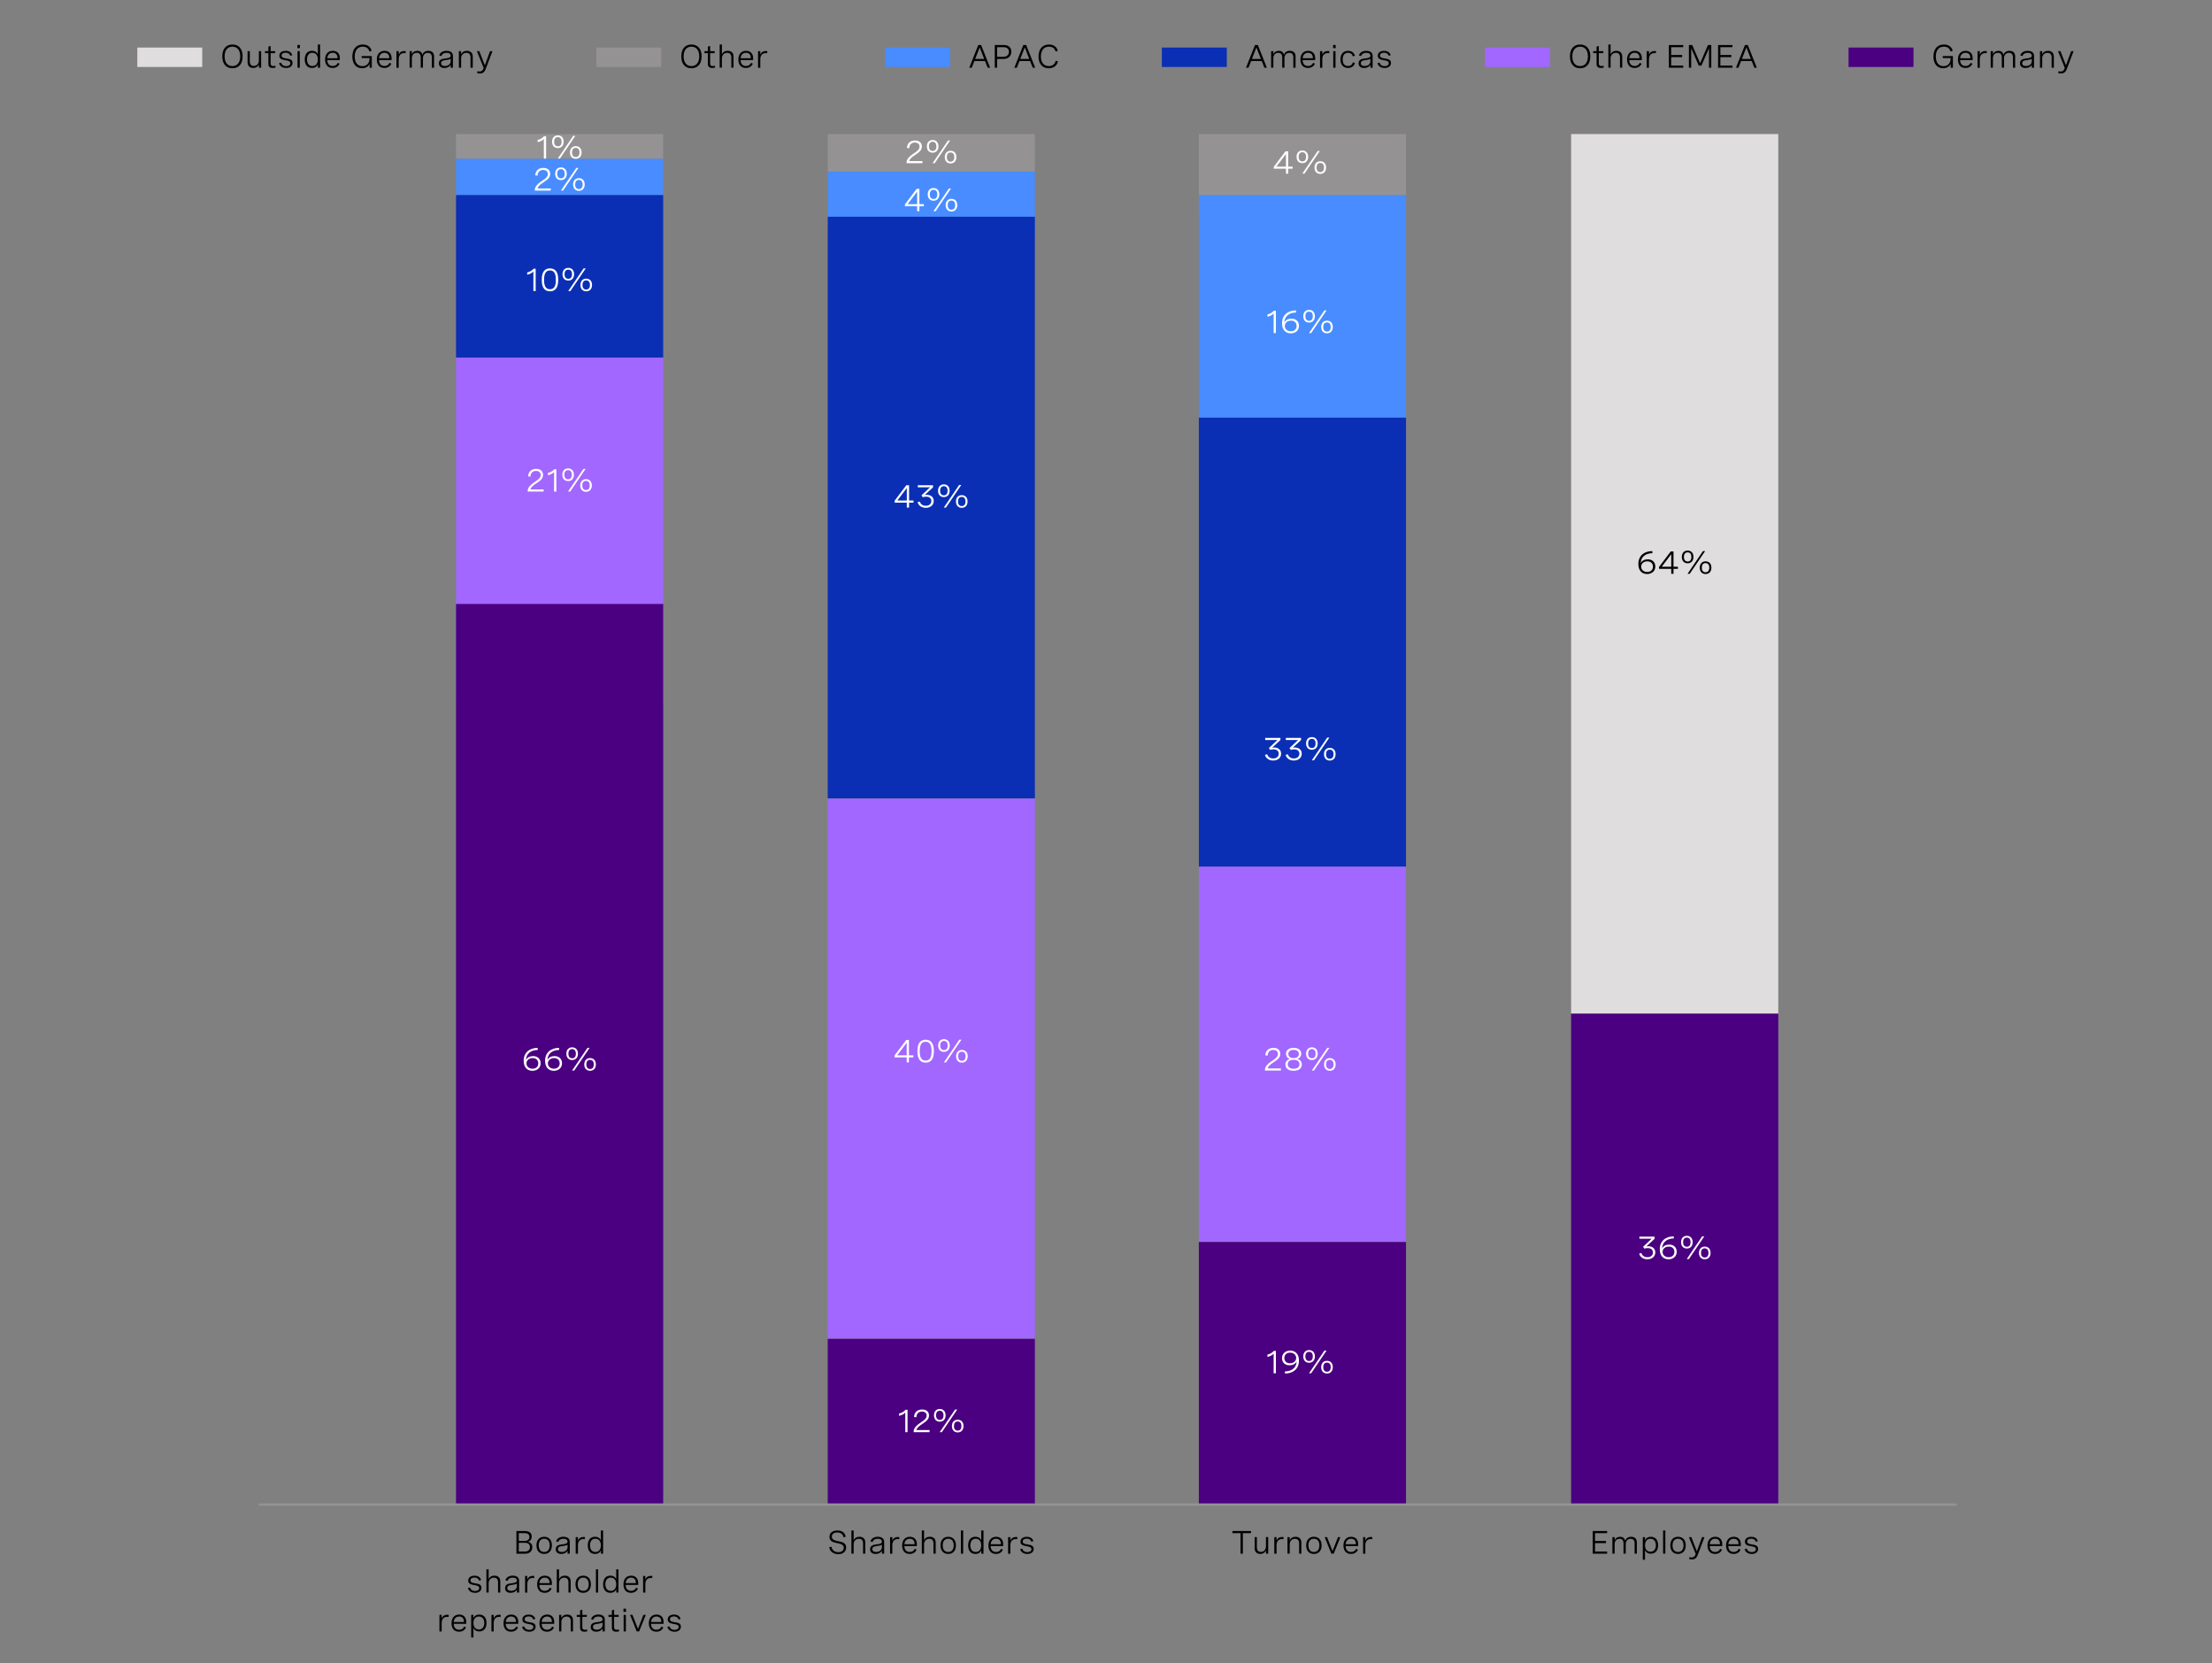 <?xml version="1.0" encoding="utf-8"?>
<!-- Generator: Adobe Illustrator 28.1.0, SVG Export Plug-In . SVG Version: 6.00 Build 0)  -->
<svg version="1.1" xmlns="http://www.w3.org/2000/svg" xmlns:xlink="http://www.w3.org/1999/xlink" x="0px" y="0px"
	 viewBox="0 0 956 718.59" style="enable-background:new 0 0 956 718.59;" xml:space="preserve">
<rect x="0" y="0" width="956" height="718.59" fill="#808080" stroke="none"/>
<style type="text/css">
	.st0{fill:#DFDDDD;}
	.st1{fill:#949292;}
	.st2{fill:#488CFF;}
	.st3{fill:#0A2FB5;}
	.st4{fill:#A167FF;}
	.st5{fill:#4A0080;}
	.st6{fill:none;stroke:#949292;stroke-miterlimit:10;}
	.st7{fill:#FFFFFF;}
</style>
<g id="Capa_1">
	<g>
		<rect x="59.35" y="20.55" class="st0" width="28.06" height="8.39"/>
		<g>
			<path d="M104.86,24.36c0,3.23-1.67,5.13-4.4,5.13s-4.39-1.9-4.39-5.13s1.66-5.13,4.39-5.13S104.86,21.13,104.86,24.36z
				 M97.08,24.36c0,2.66,1.29,4.2,3.37,4.2s3.37-1.54,3.37-4.2s-1.29-4.2-3.37-4.2S97.08,21.7,97.08,24.36z"/>
			<path d="M112.86,29.26h-0.97v-1.39c-0.44,0.94-1.26,1.5-2.44,1.5c-1.55,0-2.45-0.95-2.45-2.49V22.1h0.97v4.44
				c0,1.24,0.59,1.96,1.71,1.96c1.36,0,2.21-1.03,2.21-2.37V22.1h0.97V29.26z"/>
			<path d="M118.91,22.1v0.86h-1.95v4.4c0,0.62,0.18,1.17,1.15,1.17c0.28,0,0.58-0.05,0.9-0.13l0.1,0.79
				c-0.43,0.12-0.88,0.18-1.3,0.18c-1.82,0-1.82-1.32-1.82-1.81v-4.6h-1.46V22.1H116v-1.98l0.97-0.25v2.23H118.91z"/>
			<path d="M125.43,24.09c-0.26-0.85-0.92-1.32-2-1.32c-1.11,0-1.73,0.48-1.73,1.22c0,0.94,1,1.1,2.1,1.28
				c1.26,0.2,2.64,0.42,2.64,1.91c0,1.32-1.09,2.2-2.75,2.2c-1.52,0-2.75-0.74-3.1-2.08l0.91-0.26c0.28,1.07,1.16,1.54,2.2,1.54
				c1.1,0,1.77-0.52,1.77-1.27c0-0.93-1.02-1.09-2.12-1.29c-1.26-0.22-2.62-0.46-2.62-1.94c0-1.33,1.09-2.11,2.73-2.11
				s2.54,0.77,2.83,1.87L125.43,24.09z"/>
			<path d="M129.63,19.43v1.38h-1.11v-1.38H129.63z M129.56,22.1v7.16h-0.97V22.1H129.56z"/>
			<path d="M138.34,29.26h-0.96v-1.48c-0.5,1.18-1.41,1.59-2.52,1.59c-2.11,0-3.15-1.51-3.15-3.71c0-2.2,1.06-3.71,3.14-3.71
				c1.12,0,2.06,0.44,2.52,1.57v-4.29h0.98V29.26z M137.37,25.67c0-1.8-0.89-2.86-2.35-2.86c-1.46,0-2.34,1.07-2.34,2.86
				c0,1.78,0.87,2.86,2.34,2.86C136.48,28.52,137.37,27.46,137.37,25.67z"/>
			<path d="M146.85,25.96h-5.4c0.04,1.5,0.8,2.56,2.35,2.56c1.14,0,1.84-0.58,2.17-1.37l0.8,0.37c-0.49,1.08-1.47,1.85-3.02,1.85
				c-2.15,0-3.25-1.48-3.25-3.65c0-2.31,1.26-3.76,3.33-3.76c1.82,0,3.04,1.13,3.04,3.14V25.96z M141.46,25.16h4.41v-0.14
				c0-1.5-0.83-2.21-2.08-2.21C142.34,22.81,141.57,23.81,141.46,25.16z"/>
			<path d="M156.32,24.21h4.37v5.05h-0.97v-1.72c-0.45,1.14-1.55,1.94-3.24,1.94c-2.6,0-4.2-1.91-4.2-5.05c0-3.2,1.66-5.2,4.53-5.2
				c1.98,0,3.36,0.96,3.8,2.75l-0.98,0.24c-0.33-1.37-1.36-2.06-2.83-2.06c-2.25,0-3.49,1.63-3.49,4.26c0,2.59,1.21,4.16,3.33,4.16
				c2.1,0,3.04-1.54,3.04-3.04v-0.45h-3.37V24.21z"/>
			<path d="M169.21,25.96h-5.4c0.04,1.5,0.8,2.56,2.35,2.56c1.14,0,1.84-0.58,2.17-1.37l0.8,0.37c-0.49,1.08-1.47,1.85-3.02,1.85
				c-2.15,0-3.25-1.48-3.25-3.65c0-2.31,1.26-3.76,3.33-3.76c1.82,0,3.04,1.13,3.04,3.14V25.96z M163.82,25.16h4.41v-0.14
				c0-1.5-0.83-2.21-2.08-2.21C164.7,22.81,163.93,23.81,163.82,25.16z"/>
			<path d="M171.35,22.1h0.97v1.59c0.39-1.17,1.31-1.65,2.4-1.65c0.21,0,0.42,0.02,0.63,0.06l-0.06,0.9
				c-0.22-0.03-0.42-0.05-0.63-0.05c-1.5,0-2.35,0.98-2.35,2.69v3.64h-0.97V22.1z"/>
			<path d="M177.05,22.1h0.97v1.33c0.42-0.94,1.21-1.47,2.35-1.47c1.19,0,1.92,0.58,2.18,1.68c0.42-1.06,1.26-1.68,2.58-1.68
				c1.6,0,2.47,0.91,2.47,2.43v4.87h-0.97v-4.46c0-1.29-0.59-1.97-1.72-1.97c-1.32,0-2.11,0.96-2.11,2.3v4.12h-0.97v-4.46
				c0-1.28-0.57-1.97-1.7-1.97c-1.33,0-2.13,0.95-2.13,2.3v4.12h-0.97V22.1z"/>
			<path d="M195.75,24.14v5.13h-0.96v-1.31c-0.62,1.06-1.67,1.42-2.73,1.42c-1.53,0-2.38-0.77-2.38-2.04c0-1.76,1.63-1.95,3.01-2.12
				c1.17-0.15,2.09-0.29,2.09-1.18c0-0.72-0.6-1.22-1.78-1.22c-1.19,0-1.95,0.51-2.26,1.39l-0.92-0.27c0.42-1.22,1.52-1.98,3.2-1.98
				C194.73,21.96,195.75,22.75,195.75,24.14z M194.78,26.45V25.4c-0.49,0.32-1.26,0.44-2.04,0.55c-1.1,0.15-2.09,0.27-2.09,1.35
				c0,0.85,0.62,1.22,1.6,1.22C193.66,28.52,194.78,27.76,194.78,26.45z"/>
			<path d="M198.32,22.1h0.97v1.36c0.45-0.94,1.26-1.5,2.5-1.5c1.65,0,2.53,0.96,2.53,2.49v4.81h-0.97v-4.47
				c0-1.24-0.59-1.96-1.78-1.96c-1.43,0-2.28,1.03-2.28,2.37v4.06h-0.97V22.1z"/>
			<path d="M211.8,22.1h1.04l-3,7.89c-0.45,1.18-1.29,1.76-2.42,1.76c-0.4,0-0.83-0.08-1.24-0.2l0.19-0.81
				c0.31,0.09,0.62,0.16,0.93,0.16c0.92,0,1.42-0.54,1.74-1.54l-2.94-7.26h1.06l2.38,6.14L211.8,22.1z"/>
		</g>
		<rect x="257.72" y="20.55" class="st1" width="28.06" height="8.39"/>
		<g>
			<path d="M303.23,24.36c0,3.23-1.67,5.13-4.4,5.13c-2.73,0-4.39-1.9-4.39-5.13s1.66-5.13,4.39-5.13
				C301.56,19.23,303.23,21.13,303.23,24.36z M295.46,24.36c0,2.66,1.29,4.2,3.37,4.2s3.37-1.54,3.37-4.2s-1.29-4.2-3.37-4.2
				S295.46,21.7,295.46,24.36z"/>
			<path d="M308.86,22.1v0.86h-1.95v4.4c0,0.62,0.18,1.17,1.15,1.17c0.28,0,0.58-0.05,0.9-0.13l0.1,0.79
				c-0.43,0.12-0.88,0.18-1.3,0.18c-1.82,0-1.82-1.32-1.82-1.81v-4.6h-1.46V22.1h1.46v-1.98l0.97-0.25v2.23H308.86z"/>
			<path d="M311.03,19.23H312v4.22c0.44-0.94,1.26-1.5,2.5-1.5c1.65,0,2.53,0.96,2.53,2.49v4.81h-0.97v-4.47
				c0-1.24-0.59-1.96-1.78-1.96c-1.43,0-2.28,1.03-2.28,2.37v4.06h-0.97V19.23z"/>
			<path d="M325.47,25.96h-5.4c0.04,1.5,0.8,2.56,2.34,2.56c1.14,0,1.84-0.58,2.17-1.37l0.8,0.37c-0.5,1.08-1.47,1.85-3.02,1.85
				c-2.15,0-3.25-1.48-3.25-3.65c0-2.31,1.26-3.76,3.33-3.76c1.82,0,3.04,1.13,3.04,3.14V25.96z M320.08,25.16h4.41v-0.14
				c0-1.5-0.83-2.21-2.08-2.21C320.96,22.81,320.19,23.81,320.08,25.16z"/>
			<path d="M327.62,22.1h0.97v1.59c0.39-1.17,1.31-1.65,2.4-1.65c0.21,0,0.42,0.02,0.63,0.06l-0.06,0.9
				c-0.22-0.03-0.42-0.05-0.63-0.05c-1.5,0-2.34,0.98-2.34,2.69v3.64h-0.97V22.1z"/>
		</g>
		<rect x="382.54" y="20.55" class="st2" width="28.06" height="8.39"/>
		<g>
			<path d="M418.9,29.26l3.89-9.8h1.24l3.89,9.8h-1.07l-1.13-2.87h-4.61l-1.13,2.87H418.9z M421.46,25.46h3.89l-1.94-4.96
				L421.46,25.46z"/>
			<path d="M429.92,19.46h4.05c1.94,0,3.12,1.16,3.12,2.88c0,1.8-1.29,3.13-3.37,3.13h-2.79v3.79h-1V19.46z M430.93,20.39v4.15h2.74
				c1.41,0,2.39-0.85,2.39-2.16c0-1.26-0.9-1.99-2.26-1.99H430.93z"/>
			<path d="M438.38,29.26l3.89-9.8h1.24l3.89,9.8h-1.07l-1.13-2.87h-4.61l-1.13,2.87H438.38z M440.94,25.46h3.89l-1.94-4.96
				L440.94,25.46z"/>
			<path d="M456.19,22.23c-0.33-1.37-1.36-2.06-2.83-2.06c-2.27,0-3.5,1.7-3.5,4.23c0,2.6,1.29,4.16,3.43,4.16
				c1.56,0,2.63-0.83,2.97-2.3l0.98,0.24c-0.42,1.87-1.86,2.99-3.97,2.99c-2.78,0-4.43-1.91-4.43-5.07s1.65-5.19,4.52-5.19
				c1.96,0,3.37,0.96,3.81,2.75L456.19,22.23z"/>
		</g>
		<rect x="502.14" y="20.55" class="st3" width="28.06" height="8.39"/>
		<g>
			<path d="M538.5,29.26l3.89-9.8h1.24l3.89,9.8h-1.07l-1.13-2.87h-4.61l-1.13,2.87H538.5z M541.06,25.46h3.89l-1.94-4.96
				L541.06,25.46z"/>
			<path d="M549.38,22.1h0.97v1.33c0.42-0.94,1.21-1.47,2.35-1.47c1.19,0,1.92,0.58,2.18,1.68c0.42-1.06,1.26-1.68,2.58-1.68
				c1.6,0,2.47,0.91,2.47,2.43v4.87h-0.97v-4.46c0-1.29-0.59-1.97-1.72-1.97c-1.32,0-2.11,0.96-2.11,2.3v4.12h-0.97v-4.46
				c0-1.28-0.57-1.97-1.7-1.97c-1.33,0-2.13,0.95-2.13,2.3v4.12h-0.97V22.1z"/>
			<path d="M568.38,25.96h-5.4c0.04,1.5,0.8,2.56,2.35,2.56c1.14,0,1.84-0.58,2.17-1.37l0.8,0.37c-0.49,1.08-1.47,1.85-3.02,1.85
				c-2.16,0-3.25-1.48-3.25-3.65c0-2.31,1.26-3.76,3.33-3.76c1.82,0,3.04,1.13,3.04,3.14V25.96z M562.99,25.16h4.41v-0.14
				c0-1.5-0.83-2.21-2.08-2.21C563.87,22.81,563.1,23.81,562.99,25.16z"/>
			<path d="M570.52,22.1h0.97v1.59c0.39-1.17,1.31-1.65,2.4-1.65c0.21,0,0.42,0.02,0.63,0.06l-0.06,0.9
				c-0.22-0.03-0.42-0.05-0.63-0.05c-1.5,0-2.35,0.98-2.35,2.69v3.64h-0.97V22.1z"/>
			<path d="M577.26,19.43v1.38h-1.11v-1.38H577.26z M577.19,22.1v7.16h-0.97V22.1H577.19z"/>
			<path d="M584.66,24.32c-0.25-0.97-0.96-1.51-2.03-1.51c-1.4,0-2.33,0.94-2.33,2.87c0,1.81,0.81,2.84,2.31,2.84
				c1.09,0,1.79-0.55,2.05-1.56l0.94,0.2c-0.34,1.33-1.34,2.21-2.99,2.21c-2.07,0-3.28-1.39-3.28-3.69c0-2.37,1.28-3.72,3.31-3.72
				c1.64,0,2.61,0.87,2.95,2.16L584.66,24.32z"/>
			<path d="M593.24,24.14v5.13h-0.96v-1.31c-0.61,1.06-1.67,1.42-2.73,1.42c-1.53,0-2.38-0.77-2.38-2.04c0-1.76,1.63-1.95,3.01-2.12
				c1.17-0.15,2.09-0.29,2.09-1.18c0-0.72-0.6-1.22-1.78-1.22c-1.19,0-1.95,0.51-2.26,1.39l-0.93-0.27c0.42-1.22,1.52-1.98,3.2-1.98
				C592.23,21.96,593.24,22.75,593.24,24.14z M592.28,26.45V25.4c-0.49,0.32-1.26,0.44-2.04,0.55c-1.09,0.15-2.09,0.27-2.09,1.35
				c0,0.85,0.62,1.22,1.6,1.22C591.15,28.52,592.28,27.76,592.28,26.45z"/>
			<path d="M600.16,24.09c-0.26-0.85-0.92-1.32-2-1.32c-1.11,0-1.73,0.48-1.73,1.22c0,0.94,1,1.1,2.1,1.28
				c1.26,0.2,2.64,0.42,2.64,1.91c0,1.32-1.09,2.2-2.75,2.2c-1.52,0-2.75-0.74-3.1-2.08l0.91-0.26c0.28,1.07,1.16,1.54,2.21,1.54
				c1.1,0,1.77-0.52,1.77-1.27c0-0.93-1.02-1.09-2.12-1.29c-1.26-0.22-2.62-0.46-2.62-1.94c0-1.33,1.09-2.11,2.73-2.11
				c1.63,0,2.54,0.77,2.83,1.87L600.16,24.09z"/>
		</g>
		<rect x="641.8" y="20.55" class="st4" width="28.06" height="8.39"/>
		<g>
			<path d="M687.31,24.36c0,3.23-1.67,5.13-4.4,5.13s-4.39-1.9-4.39-5.13s1.66-5.13,4.39-5.13S687.31,21.13,687.31,24.36z
				 M679.54,24.36c0,2.66,1.29,4.2,3.37,4.2s3.37-1.54,3.37-4.2s-1.29-4.2-3.37-4.2S679.54,21.7,679.54,24.36z"/>
			<path d="M692.94,22.1v0.86h-1.95v4.4c0,0.62,0.18,1.17,1.15,1.17c0.28,0,0.58-0.05,0.9-0.13l0.1,0.79
				c-0.43,0.12-0.88,0.18-1.3,0.18c-1.82,0-1.82-1.32-1.82-1.81v-4.6h-1.46V22.1h1.46v-1.98l0.97-0.25v2.23H692.94z"/>
			<path d="M695.11,19.23h0.97v4.22c0.44-0.94,1.26-1.5,2.5-1.5c1.65,0,2.53,0.96,2.53,2.49v4.81h-0.97v-4.47
				c0-1.24-0.59-1.96-1.78-1.96c-1.43,0-2.28,1.03-2.28,2.37v4.06h-0.97V19.23z"/>
			<path d="M709.55,25.96h-5.4c0.04,1.5,0.8,2.56,2.35,2.56c1.14,0,1.84-0.58,2.17-1.37l0.8,0.37c-0.49,1.08-1.47,1.85-3.02,1.85
				c-2.15,0-3.25-1.48-3.25-3.65c0-2.31,1.26-3.76,3.33-3.76c1.82,0,3.04,1.13,3.04,3.14V25.96z M704.16,25.16h4.41v-0.14
				c0-1.5-0.83-2.21-2.08-2.21C705.05,22.81,704.28,23.81,704.16,25.16z"/>
			<path d="M711.7,22.1h0.97v1.59c0.39-1.17,1.31-1.65,2.4-1.65c0.21,0,0.42,0.02,0.63,0.06l-0.06,0.9
				c-0.22-0.03-0.42-0.05-0.63-0.05c-1.5,0-2.35,0.98-2.35,2.69v3.64h-0.97V22.1z"/>
			<path d="M727.48,20.39h-5.22v3.37h4.75v0.93h-4.75v3.64h5.22v0.93h-6.22v-9.8h6.22V20.39z"/>
			<path d="M738.15,19.46h1.45v9.8h-1v-8.4l-3.27,7.48h-1.15l-3.26-7.48v8.4h-1v-9.8h1.45l3.4,7.88L738.15,19.46z"/>
			<path d="M748.75,20.39h-5.22v3.37h4.75v0.93h-4.75v3.64h5.22v0.93h-6.22v-9.8h6.22V20.39z"/>
			<path d="M750.26,29.26l3.89-9.8h1.24l3.89,9.8h-1.07l-1.13-2.87h-4.61l-1.13,2.87H750.26z M752.82,25.46h3.89l-1.94-4.96
				L752.82,25.46z"/>
		</g>
		<rect x="798.92" y="20.55" class="st5" width="28.06" height="8.39"/>
		<g>
			<path d="M839.65,24.21h4.37v5.05h-0.97v-1.72c-0.45,1.14-1.55,1.94-3.24,1.94c-2.6,0-4.2-1.91-4.2-5.05c0-3.2,1.66-5.2,4.53-5.2
				c1.98,0,3.36,0.96,3.8,2.75l-0.98,0.24c-0.33-1.37-1.36-2.06-2.83-2.06c-2.25,0-3.49,1.63-3.49,4.26c0,2.59,1.21,4.16,3.33,4.16
				c2.1,0,3.04-1.54,3.04-3.04v-0.45h-3.37V24.21z"/>
			<path d="M852.54,25.96h-5.4c0.04,1.5,0.8,2.56,2.35,2.56c1.14,0,1.84-0.58,2.17-1.37l0.8,0.37c-0.49,1.08-1.47,1.85-3.02,1.85
				c-2.15,0-3.25-1.48-3.25-3.65c0-2.31,1.26-3.76,3.33-3.76c1.82,0,3.04,1.13,3.04,3.14V25.96z M847.15,25.16h4.41v-0.14
				c0-1.5-0.83-2.21-2.08-2.21C848.03,22.81,847.26,23.81,847.15,25.16z"/>
			<path d="M854.69,22.1h0.97v1.59c0.39-1.17,1.31-1.65,2.4-1.65c0.21,0,0.42,0.02,0.63,0.06l-0.06,0.9
				c-0.22-0.03-0.42-0.05-0.63-0.05c-1.5,0-2.35,0.98-2.35,2.69v3.64h-0.97V22.1z"/>
			<path d="M860.38,22.1h0.97v1.33c0.42-0.94,1.21-1.47,2.35-1.47c1.19,0,1.92,0.58,2.18,1.68c0.42-1.06,1.26-1.68,2.58-1.68
				c1.6,0,2.47,0.91,2.47,2.43v4.87h-0.97v-4.46c0-1.29-0.59-1.97-1.72-1.97c-1.32,0-2.11,0.96-2.11,2.3v4.12h-0.98v-4.46
				c0-1.28-0.56-1.97-1.7-1.97c-1.33,0-2.13,0.95-2.13,2.3v4.12h-0.97V22.1z"/>
			<path d="M879.08,24.14v5.13h-0.96v-1.31c-0.61,1.06-1.67,1.42-2.73,1.42c-1.53,0-2.38-0.77-2.38-2.04c0-1.76,1.63-1.95,3.01-2.12
				c1.17-0.15,2.09-0.29,2.09-1.18c0-0.72-0.6-1.22-1.78-1.22c-1.19,0-1.95,0.51-2.26,1.39l-0.93-0.27c0.42-1.22,1.52-1.98,3.2-1.98
				C878.06,21.96,879.08,22.75,879.08,24.14z M878.11,26.45V25.4c-0.49,0.32-1.27,0.44-2.04,0.55c-1.09,0.15-2.09,0.27-2.09,1.35
				c0,0.85,0.62,1.22,1.6,1.22C876.99,28.52,878.11,27.76,878.11,26.45z"/>
			<path d="M881.65,22.1h0.97v1.36c0.45-0.94,1.26-1.5,2.5-1.5c1.65,0,2.53,0.96,2.53,2.49v4.81h-0.97v-4.47
				c0-1.24-0.59-1.96-1.78-1.96c-1.43,0-2.28,1.03-2.28,2.37v4.06h-0.97V22.1z"/>
			<path d="M895.14,22.1h1.04l-3,7.89c-0.45,1.18-1.29,1.76-2.42,1.76c-0.4,0-0.83-0.08-1.24-0.2l0.19-0.81
				c0.31,0.09,0.61,0.16,0.93,0.16c0.92,0,1.42-0.54,1.74-1.54l-2.94-7.26h1.06l2.38,6.14L895.14,22.1z"/>
		</g>
	</g>
</g>
<g id="Capa_2">
	<rect x="197.09" y="57.92" class="st1" width="89.53" height="10.71"/>
	<rect x="197.09" y="68.63" class="st2" width="89.53" height="15.64"/>
	<rect x="197.09" y="84.27" class="st3" width="89.53" height="70.25"/>
	<rect x="197.09" y="154.52" class="st4" width="89.53" height="148.06"/>
	<rect x="197.09" y="260.96" class="st5" width="89.53" height="389.11"/>
	<rect x="357.73" y="57.92" class="st1" width="89.53" height="16.25"/>
	<rect x="357.73" y="74.17" class="st2" width="89.53" height="26.8"/>
	<rect x="357.73" y="93.65" class="st3" width="89.53" height="251.34"/>
	<rect x="357.73" y="345.07" class="st4" width="89.53" height="233.32"/>
	<rect x="357.73" y="578.47" class="st5" width="89.53" height="71.6"/>
	<rect x="518.13" y="57.92" class="st1" width="89.53" height="34.23"/>
	<rect x="518.13" y="84.27" class="st2" width="89.53" height="121.29"/>
	<rect x="518.13" y="180.45" class="st3" width="89.53" height="194.04"/>
	<rect x="518.13" y="374.49" class="st4" width="89.53" height="162.14"/>
	<rect x="518.13" y="536.63" class="st5" width="89.53" height="113.44"/>
	<rect x="679.02" y="437.91" class="st5" width="89.53" height="212.16"/>
	<rect x="679.02" y="57.92" class="st0" width="89.53" height="379.99"/>
	<line class="st6" x1="111.82" y1="650.07" x2="845.72" y2="650.07"/>
	<g>
		<g>
			<g>
				<path class="st7" d="M236.02,58.85v9.67h-0.98v-8.46c-0.64,0.68-1.53,1.15-2.68,1.39v-1c1.14-0.24,2.07-0.79,2.78-1.61H236.02z"
					/>
				<path class="st7" d="M243.61,61.23c0,1.67-0.97,2.75-2.51,2.75c-1.54,0-2.51-1.07-2.51-2.75s0.97-2.74,2.51-2.74
					C242.64,58.49,243.61,59.55,243.61,61.23z M239.49,61.23c0,1.26,0.56,1.98,1.62,1.98c1.04,0,1.6-0.72,1.6-1.98
					c0-1.25-0.56-1.97-1.6-1.97C240.05,59.26,239.49,59.98,239.49,61.23z M248.65,58.71l-6.65,9.8h-0.93l6.65-9.8H248.65z
					 M251.36,65.87c0,1.68-0.97,2.75-2.51,2.75s-2.51-1.07-2.51-2.75c0-1.67,0.97-2.73,2.51-2.73S251.36,64.19,251.36,65.87z
					 M247.23,65.87c0,1.26,0.57,1.98,1.61,1.98s1.61-0.72,1.61-1.98c0-1.25-0.56-1.97-1.61-1.97S247.23,64.62,247.23,65.87z"/>
			</g>
		</g>
		<g>
			<g>
				<path class="st7" d="M238.02,82.35h-6.87v-0.33c0-1.22,1-2.42,2.47-3.44l1.3-0.9c0.76-0.53,1.85-1.29,1.85-2.52
					c0-1.03-0.75-1.72-2.01-1.72c-1.44,0-2.39,0.9-2.43,2.44l-1-0.08c0.05-1.89,1.29-3.25,3.5-3.25c1.94,0,2.95,1.07,2.95,2.58
					c0,1.65-1.2,2.49-2.3,3.25l-1.41,0.98c-0.9,0.63-1.58,1.37-1.76,2.08h5.72V82.35z"/>
				<path class="st7" d="M244.96,75.07c0,1.67-0.97,2.75-2.51,2.75c-1.54,0-2.51-1.07-2.51-2.75s0.97-2.74,2.51-2.74
					C243.98,72.33,244.96,73.39,244.96,75.07z M240.83,75.07c0,1.26,0.56,1.98,1.62,1.98c1.04,0,1.6-0.72,1.6-1.98
					c0-1.25-0.56-1.97-1.6-1.97C241.4,73.1,240.83,73.82,240.83,75.07z M250,72.55l-6.65,9.8h-0.93l6.65-9.8H250z M252.7,79.71
					c0,1.68-0.97,2.75-2.51,2.75s-2.51-1.07-2.51-2.75c0-1.67,0.97-2.73,2.51-2.73S252.7,78.03,252.7,79.71z M248.58,79.71
					c0,1.26,0.57,1.98,1.61,1.98s1.61-0.72,1.61-1.98c0-1.25-0.56-1.97-1.61-1.97S248.58,78.46,248.58,79.71z"/>
			</g>
		</g>
		<g>
			<g>
				<path class="st7" d="M231.51,116.1v9.67h-0.98v-8.46c-0.64,0.68-1.53,1.15-2.68,1.39v-1c1.14-0.24,2.07-0.79,2.78-1.61H231.51z"
					/>
				<path class="st7" d="M241.24,120.71v0.41c0,3.11-1.21,4.75-3.54,4.75c-2.33,0-3.55-1.64-3.55-4.75v-0.41
					c0-3.11,1.21-4.75,3.55-4.75C240.02,115.96,241.24,117.6,241.24,120.71z M235.15,120.71v0.41c0,2.59,0.83,3.86,2.54,3.86
					c1.7,0,2.54-1.27,2.54-3.86v-0.41c0-2.59-0.83-3.86-2.54-3.86C235.99,116.85,235.15,118.12,235.15,120.71z"/>
				<path class="st7" d="M248.12,118.48c0,1.67-0.97,2.75-2.51,2.75c-1.54,0-2.51-1.07-2.51-2.75s0.97-2.74,2.51-2.74
					C247.15,115.74,248.12,116.8,248.12,118.48z M244,118.48c0,1.26,0.56,1.98,1.62,1.98c1.04,0,1.6-0.72,1.6-1.98
					c0-1.25-0.56-1.97-1.6-1.97C244.56,116.51,244,117.23,244,118.48z M253.16,115.96l-6.65,9.8h-0.93l6.65-9.8H253.16z
					 M255.87,123.12c0,1.68-0.97,2.75-2.51,2.75s-2.51-1.07-2.51-2.75c0-1.67,0.97-2.73,2.51-2.73S255.87,121.44,255.87,123.12z
					 M251.74,123.12c0,1.26,0.57,1.98,1.61,1.98s1.61-0.72,1.61-1.98c0-1.25-0.56-1.97-1.61-1.97S251.74,121.87,251.74,123.12z"/>
			</g>
		</g>
		<g>
			<g>
				<path class="st7" d="M234.94,212.39h-6.87v-0.33c0-1.22,1-2.42,2.47-3.44l1.3-0.9c0.76-0.53,1.85-1.29,1.85-2.52
					c0-1.03-0.75-1.72-2.01-1.72c-1.44,0-2.39,0.9-2.43,2.44l-1-0.08c0.05-1.89,1.29-3.25,3.5-3.25c1.94,0,2.95,1.07,2.95,2.58
					c0,1.65-1.2,2.49-2.3,3.25l-1.41,0.98c-0.9,0.63-1.58,1.37-1.76,2.08h5.72V212.39z"/>
				<path class="st7" d="M240.45,202.73v9.67h-0.98v-8.46c-0.64,0.68-1.53,1.15-2.68,1.39v-1c1.14-0.24,2.07-0.79,2.78-1.61H240.45z
					"/>
				<path class="st7" d="M248.04,205.11c0,1.67-0.97,2.75-2.51,2.75c-1.54,0-2.51-1.07-2.51-2.75s0.97-2.74,2.51-2.74
					C247.06,202.37,248.04,203.43,248.04,205.11z M243.91,205.11c0,1.26,0.56,1.98,1.62,1.98c1.04,0,1.6-0.72,1.6-1.98
					c0-1.25-0.56-1.97-1.6-1.97C244.48,203.14,243.91,203.86,243.91,205.11z M253.08,202.59l-6.65,9.8h-0.93l6.65-9.8H253.08z
					 M255.78,209.75c0,1.68-0.97,2.75-2.51,2.75s-2.51-1.07-2.51-2.75c0-1.67,0.97-2.73,2.51-2.73S255.78,208.07,255.78,209.75z
					 M251.66,209.75c0,1.26,0.57,1.98,1.61,1.98s1.61-0.72,1.61-1.98c0-1.25-0.56-1.97-1.61-1.97S251.66,208.5,251.66,209.75z"/>
			</g>
		</g>
		<g>
			<g>
				<path class="st7" d="M232.41,453.65c-3.24,0.07-5,1.74-5.09,4.44c0.4-1.2,1.75-1.78,3.09-1.78c2.04,0,3.24,1.32,3.24,3.1
					c0,2-1.53,3.25-3.54,3.25c-2.1,0-3.78-1.36-3.78-4.31c0-3.52,2.39-5.54,6.02-5.61L232.41,453.65z M232.64,459.45
					c0-1.37-0.93-2.28-2.42-2.28c-1.44,0-2.68,0.85-2.68,2.29c0,1.37,1.11,2.3,2.61,2.3C231.57,461.76,232.64,460.92,232.64,459.45z
					"/>
				<path class="st7" d="M241.66,453.65c-3.24,0.07-5,1.74-5.09,4.44c0.4-1.2,1.75-1.78,3.09-1.78c2.04,0,3.24,1.32,3.24,3.1
					c0,2-1.53,3.25-3.54,3.25c-2.1,0-3.78-1.36-3.78-4.31c0-3.52,2.39-5.54,6.02-5.61L241.66,453.65z M241.89,459.45
					c0-1.37-0.93-2.28-2.42-2.28c-1.44,0-2.68,0.85-2.68,2.29c0,1.37,1.11,2.3,2.61,2.3C240.82,461.76,241.89,460.92,241.89,459.45z
					"/>
				<path class="st7" d="M249.79,455.26c0,1.67-0.97,2.75-2.51,2.75c-1.54,0-2.51-1.07-2.51-2.75s0.97-2.74,2.51-2.74
					C248.81,452.52,249.79,453.58,249.79,455.26z M245.66,455.26c0,1.26,0.56,1.98,1.62,1.98c1.04,0,1.6-0.72,1.6-1.98
					c0-1.25-0.56-1.97-1.6-1.97C246.23,453.29,245.66,454.01,245.66,455.26z M254.83,452.74l-6.65,9.8h-0.93l6.65-9.8H254.83z
					 M257.53,459.9c0,1.68-0.97,2.75-2.51,2.75s-2.51-1.07-2.51-2.75c0-1.67,0.97-2.73,2.51-2.73S257.53,458.23,257.53,459.9z
					 M253.41,459.9c0,1.26,0.57,1.98,1.61,1.98s1.61-0.72,1.61-1.98c0-1.25-0.56-1.97-1.61-1.97S253.41,458.65,253.41,459.9z"/>
			</g>
		</g>
		<g>
			<g>
				<path class="st7" d="M392.84,455.97h1.91v0.9h-1.91v2.15h-0.98v-2.15h-5.26v-0.83l5.05-6.69h1.19V455.97z M391.86,455.97v-5.42
					l-4.11,5.42H391.86z"/>
				<path class="st7" d="M403.6,453.97v0.41c0,3.11-1.21,4.75-3.54,4.75c-2.33,0-3.55-1.64-3.55-4.75v-0.41
					c0-3.11,1.21-4.75,3.55-4.75C402.38,449.22,403.6,450.86,403.6,453.97z M397.51,453.97v0.41c0,2.59,0.83,3.86,2.54,3.86
					c1.7,0,2.54-1.27,2.54-3.86v-0.41c0-2.59-0.83-3.86-2.54-3.86C398.35,450.11,397.51,451.38,397.51,453.97z"/>
				<path class="st7" d="M410.48,451.73c0,1.67-0.97,2.75-2.51,2.75c-1.54,0-2.51-1.07-2.51-2.75s0.97-2.74,2.51-2.74
					C409.51,448.99,410.48,450.06,410.48,451.73z M406.36,451.73c0,1.26,0.56,1.98,1.62,1.98c1.04,0,1.6-0.72,1.6-1.98
					c0-1.25-0.56-1.97-1.6-1.97C406.92,449.77,406.36,450.48,406.36,451.73z M415.52,449.22l-6.65,9.8h-0.93l6.65-9.8H415.52z
					 M418.23,456.38c0,1.68-0.97,2.75-2.51,2.75s-2.51-1.07-2.51-2.75c0-1.67,0.97-2.73,2.51-2.73S418.23,454.7,418.23,456.38z
					 M414.1,456.38c0,1.26,0.57,1.98,1.61,1.98s1.61-0.72,1.61-1.98c0-1.25-0.56-1.97-1.61-1.97S414.1,455.12,414.1,456.38z"/>
			</g>
		</g>
		<g>
			<g>
				<path class="st7" d="M392.89,216.27h1.91v0.9h-1.91v2.15h-0.98v-2.15h-5.26v-0.83l5.05-6.69h1.19V216.27z M391.91,216.27v-5.42
					l-4.11,5.42H391.91z"/>
				<path class="st7" d="M396.68,209.65h6.56v0.91l-3.57,3.31c0.29-0.05,0.57-0.08,0.86-0.08c1.72,0,3.01,0.98,3.01,2.67
					c0,1.71-1.34,2.96-3.42,2.96c-1.77,0-3.11-0.91-3.56-2.43l0.97-0.29c0.3,1.11,1.26,1.83,2.6,1.83c1.43,0,2.39-0.82,2.39-2.06
					c0-1.16-0.85-1.87-2.25-1.87c-0.53,0-1.09,0.1-1.48,0.23l-0.53-0.8l3.69-3.48h-5.29V209.65z"/>
				<path class="st7" d="M410.43,212.03c0,1.67-0.97,2.75-2.51,2.75c-1.54,0-2.51-1.07-2.51-2.75s0.97-2.74,2.51-2.74
					C409.46,209.29,410.43,210.36,410.43,212.03z M406.31,212.03c0,1.26,0.56,1.98,1.62,1.98c1.04,0,1.6-0.72,1.6-1.98
					c0-1.25-0.56-1.97-1.6-1.97C406.87,210.06,406.31,210.78,406.31,212.03z M415.47,209.52l-6.65,9.8h-0.93l6.65-9.8H415.47z
					 M418.17,216.67c0,1.68-0.97,2.75-2.51,2.75s-2.51-1.07-2.51-2.75c0-1.67,0.97-2.73,2.51-2.73S418.17,215,418.17,216.67z
					 M414.05,216.67c0,1.26,0.57,1.98,1.61,1.98s1.61-0.72,1.61-1.98c0-1.25-0.56-1.97-1.61-1.97S414.05,215.42,414.05,216.67z"/>
			</g>
		</g>
		<g>
			<g>
				<path class="st7" d="M397.35,88.22h1.91v0.9h-1.91v2.15h-0.98v-2.15h-5.26V88.3l5.05-6.69h1.19V88.22z M396.37,88.22V82.8
					l-4.11,5.42H396.37z"/>
				<path class="st7" d="M405.97,83.98c0,1.67-0.97,2.75-2.51,2.75c-1.54,0-2.51-1.07-2.51-2.75s0.97-2.74,2.51-2.74
					C405,81.24,405.97,82.31,405.97,83.98z M401.85,83.98c0,1.26,0.56,1.98,1.62,1.98c1.04,0,1.6-0.72,1.6-1.98
					c0-1.25-0.56-1.97-1.6-1.97C402.41,82.02,401.85,82.73,401.85,83.98z M411.01,81.47l-6.65,9.8h-0.93l6.65-9.8H411.01z
					 M413.72,88.63c0,1.68-0.97,2.75-2.51,2.75s-2.51-1.07-2.51-2.75c0-1.67,0.97-2.73,2.51-2.73S413.72,86.95,413.72,88.63z
					 M409.59,88.63c0,1.26,0.57,1.98,1.61,1.98s1.61-0.72,1.61-1.98c0-1.25-0.56-1.97-1.61-1.97S409.59,87.37,409.59,88.63z"/>
			</g>
		</g>
		<g>
			<g>
				<path class="st7" d="M556.75,71.99h1.91v0.9h-1.91v2.15h-0.98v-2.15h-5.26v-0.83l5.05-6.69h1.19V71.99z M555.77,71.99v-5.42
					l-4.11,5.42H555.77z"/>
				<path class="st7" d="M565.38,67.75c0,1.67-0.97,2.75-2.51,2.75c-1.54,0-2.51-1.07-2.51-2.75s0.97-2.74,2.51-2.74
					C564.4,65.01,565.38,66.07,565.38,67.75z M561.25,67.75c0,1.26,0.56,1.98,1.62,1.98c1.04,0,1.6-0.72,1.6-1.98
					c0-1.25-0.56-1.97-1.6-1.97C561.82,65.78,561.25,66.5,561.25,67.75z M570.42,65.23l-6.65,9.8h-0.93l6.65-9.8H570.42z
					 M573.12,72.39c0,1.68-0.97,2.75-2.51,2.75s-2.51-1.07-2.51-2.75c0-1.67,0.97-2.73,2.51-2.73S573.12,70.72,573.12,72.39z
					 M569,72.39c0,1.26,0.57,1.98,1.61,1.98s1.61-0.72,1.61-1.98c0-1.25-0.56-1.97-1.61-1.97S569,71.14,569,72.39z"/>
			</g>
		</g>
		<g>
			<g>
				<path class="st7" d="M398.66,70.51h-6.87v-0.33c0-1.22,1-2.42,2.47-3.44l1.3-0.9c0.76-0.53,1.85-1.29,1.85-2.52
					c0-1.03-0.75-1.72-2.01-1.72c-1.44,0-2.39,0.9-2.43,2.44l-1-0.08c0.05-1.89,1.29-3.25,3.5-3.25c1.94,0,2.95,1.07,2.95,2.58
					c0,1.65-1.2,2.49-2.3,3.25l-1.41,0.98c-0.9,0.63-1.58,1.37-1.76,2.08h5.72V70.51z"/>
				<path class="st7" d="M405.6,63.23c0,1.67-0.97,2.75-2.51,2.75c-1.54,0-2.51-1.07-2.51-2.75s0.97-2.74,2.51-2.74
					C404.62,60.48,405.6,61.55,405.6,63.23z M401.47,63.23c0,1.26,0.56,1.98,1.62,1.98c1.04,0,1.6-0.72,1.6-1.98
					c0-1.25-0.56-1.97-1.6-1.97C402.04,61.26,401.47,61.98,401.47,63.23z M410.63,60.71l-6.65,9.8h-0.93l6.65-9.8H410.63z
					 M413.34,67.87c0,1.68-0.97,2.75-2.51,2.75s-2.51-1.07-2.51-2.75c0-1.67,0.97-2.73,2.51-2.73S413.34,66.19,413.34,67.87z
					 M409.21,67.87c0,1.26,0.57,1.98,1.61,1.98s1.61-0.72,1.61-1.98c0-1.25-0.56-1.97-1.61-1.97S409.21,66.62,409.21,67.87z"/>
			</g>
		</g>
		<g>
			<g>
				<path class="st7" d="M392.23,609.13v9.67h-0.98v-8.46c-0.64,0.68-1.53,1.15-2.68,1.39v-1c1.14-0.24,2.07-0.79,2.78-1.61H392.23z
					"/>
				<path class="st7" d="M401.74,618.8h-6.87v-0.33c0-1.22,1-2.42,2.47-3.44l1.3-0.9c0.76-0.53,1.85-1.29,1.85-2.52
					c0-1.03-0.75-1.72-2.01-1.72c-1.44,0-2.39,0.9-2.43,2.44l-1-0.08c0.05-1.89,1.29-3.25,3.5-3.25c1.94,0,2.95,1.07,2.95,2.58
					c0,1.65-1.2,2.49-2.3,3.25l-1.41,0.98c-0.9,0.63-1.58,1.37-1.76,2.08h5.72V618.8z"/>
				<path class="st7" d="M408.68,611.51c0,1.67-0.97,2.75-2.51,2.75c-1.54,0-2.51-1.07-2.51-2.75s0.97-2.74,2.51-2.74
					C407.7,608.77,408.68,609.84,408.68,611.51z M404.55,611.51c0,1.26,0.56,1.98,1.62,1.98c1.04,0,1.6-0.72,1.6-1.98
					c0-1.25-0.56-1.97-1.6-1.97C405.12,609.54,404.55,610.26,404.55,611.51z M413.71,609l-6.65,9.8h-0.93l6.65-9.8H413.71z
					 M416.42,616.15c0,1.68-0.97,2.75-2.51,2.75s-2.51-1.07-2.51-2.75c0-1.67,0.97-2.73,2.51-2.73S416.42,614.48,416.42,616.15z
					 M412.29,616.15c0,1.26,0.57,1.98,1.61,1.98s1.61-0.72,1.61-1.98c0-1.25-0.56-1.97-1.61-1.97S412.29,614.9,412.29,616.15z"/>
			</g>
		</g>
		<g>
			<g>
				<path class="st7" d="M551.43,583.68v9.67h-0.98v-8.46c-0.64,0.68-1.53,1.15-2.68,1.39v-1c1.14-0.24,2.07-0.79,2.78-1.61H551.43z
					"/>
				<path class="st7" d="M555.31,592.56c3.24-0.07,5-1.74,5.09-4.44c-0.4,1.2-1.75,1.78-3.09,1.78c-2.04,0-3.24-1.32-3.24-3.1
					c0-2,1.53-3.25,3.53-3.25c2.13,0,3.79,1.39,3.79,4.31c0,3.52-2.4,5.54-6.02,5.61L555.31,592.56z M555.08,586.75
					c0,1.37,0.94,2.28,2.43,2.28c1.44,0,2.68-0.85,2.68-2.29c0-1.36-1.1-2.3-2.61-2.3C556.15,584.44,555.08,585.28,555.08,586.75z"
					/>
				<path class="st7" d="M568.28,586.06c0,1.68-0.97,2.75-2.51,2.75c-1.54,0-2.51-1.07-2.51-2.75c0-1.67,0.97-2.74,2.51-2.74
					C567.31,583.32,568.28,584.39,568.28,586.06z M564.16,586.06c0,1.26,0.56,1.98,1.62,1.98c1.04,0,1.6-0.72,1.6-1.98
					c0-1.25-0.56-1.97-1.6-1.97C564.72,584.09,564.16,584.81,564.16,586.06z M573.32,583.55l-6.65,9.8h-0.93l6.65-9.8H573.32z
					 M576.02,590.7c0,1.68-0.97,2.75-2.51,2.75s-2.51-1.07-2.51-2.75c0-1.68,0.97-2.73,2.51-2.73S576.02,589.03,576.02,590.7z
					 M571.9,590.7c0,1.26,0.57,1.98,1.61,1.98s1.61-0.72,1.61-1.98c0-1.25-0.56-1.97-1.61-1.97S571.9,589.45,571.9,590.7z"/>
			</g>
		</g>
		<g>
			<g>
				<path class="st7" d="M708.54,534.32h6.56v0.91l-3.57,3.31c0.29-0.05,0.57-0.08,0.86-0.08c1.72,0,3.01,0.98,3.01,2.67
					c0,1.71-1.34,2.96-3.42,2.96c-1.77,0-3.11-0.91-3.56-2.43l0.97-0.29c0.3,1.11,1.26,1.83,2.6,1.83c1.43,0,2.39-0.82,2.39-2.06
					c0-1.16-0.85-1.87-2.25-1.87c-0.53,0-1.09,0.1-1.48,0.23l-0.53-0.8l3.69-3.48h-5.29V534.32z"/>
				<path class="st7" d="M723.42,535.09c-3.24,0.07-5,1.74-5.09,4.44c0.4-1.2,1.75-1.78,3.09-1.78c2.04,0,3.24,1.32,3.24,3.1
					c0,2-1.53,3.25-3.54,3.25c-2.1,0-3.78-1.36-3.78-4.31c0-3.52,2.39-5.54,6.02-5.61L723.42,535.09z M723.65,540.89
					c0-1.37-0.93-2.28-2.42-2.28c-1.44,0-2.68,0.85-2.68,2.29c0,1.37,1.11,2.3,2.61,2.3C722.58,543.2,723.65,542.36,723.65,540.89z"
					/>
				<path class="st7" d="M731.55,536.7c0,1.67-0.97,2.75-2.51,2.75c-1.54,0-2.51-1.07-2.51-2.75s0.97-2.74,2.51-2.74
					C730.57,533.96,731.55,535.03,731.55,536.7z M727.42,536.7c0,1.26,0.56,1.98,1.62,1.98c1.04,0,1.6-0.72,1.6-1.98
					c0-1.25-0.56-1.97-1.6-1.97C727.99,534.73,727.42,535.45,727.42,536.7z M736.58,534.19l-6.65,9.8H729l6.65-9.8H736.58z
					 M739.29,541.34c0,1.68-0.97,2.75-2.51,2.75s-2.51-1.07-2.51-2.75c0-1.67,0.97-2.73,2.51-2.73S739.29,539.67,739.29,541.34z
					 M735.16,541.34c0,1.26,0.57,1.98,1.61,1.98s1.61-0.72,1.61-1.98c0-1.25-0.56-1.97-1.61-1.97S735.16,540.09,735.16,541.34z"/>
			</g>
		</g>
		<g>
			<g>
				<path d="M714.16,239.01c-3.24,0.07-5,1.74-5.09,4.44c0.4-1.2,1.75-1.78,3.09-1.78c2.04,0,3.24,1.32,3.24,3.1
					c0,2-1.53,3.25-3.54,3.25c-2.1,0-3.78-1.36-3.78-4.31c0-3.52,2.39-5.54,6.02-5.61L714.16,239.01z M714.39,244.82
					c0-1.37-0.93-2.28-2.42-2.28c-1.44,0-2.68,0.85-2.68,2.29c0,1.37,1.11,2.3,2.61,2.3C713.32,247.13,714.39,246.29,714.39,244.82z
					"/>
				<path d="M723.27,244.87h1.91v0.9h-1.91v2.15h-0.98v-2.15h-5.26v-0.83l5.05-6.69h1.19V244.87z M722.29,244.87v-5.42l-4.11,5.42
					H722.29z"/>
				<path d="M731.89,240.63c0,1.67-0.97,2.75-2.51,2.75c-1.54,0-2.51-1.07-2.51-2.75s0.97-2.74,2.51-2.74
					C730.92,237.89,731.89,238.95,731.89,240.63z M727.77,240.63c0,1.26,0.56,1.98,1.62,1.98c1.04,0,1.6-0.72,1.6-1.98
					c0-1.25-0.56-1.97-1.6-1.97C728.33,238.66,727.77,239.38,727.77,240.63z M736.93,238.11l-6.65,9.8h-0.93l6.65-9.8H736.93z
					 M739.64,245.27c0,1.68-0.97,2.75-2.51,2.75s-2.51-1.07-2.51-2.75c0-1.67,0.97-2.73,2.51-2.73S739.64,243.59,739.64,245.27z
					 M735.51,245.27c0,1.26,0.57,1.98,1.61,1.98s1.61-0.72,1.61-1.98c0-1.25-0.56-1.97-1.61-1.97S735.51,244.02,735.51,245.27z"/>
			</g>
		</g>
		<g>
			<g>
				<path class="st7" d="M553.56,462.55h-6.87v-0.33c0-1.22,1-2.42,2.47-3.44l1.3-0.9c0.76-0.53,1.85-1.29,1.85-2.52
					c0-1.03-0.75-1.72-2.01-1.72c-1.44,0-2.39,0.9-2.43,2.44l-1-0.08c0.05-1.89,1.29-3.25,3.5-3.25c1.94,0,2.95,1.07,2.95,2.58
					c0,1.65-1.2,2.49-2.3,3.25l-1.41,0.98c-0.9,0.63-1.58,1.37-1.76,2.08h5.72V462.55z"/>
				<path class="st7" d="M562.38,455.29c0,1-0.53,1.9-1.7,2.28c1.35,0.29,1.94,1.29,1.94,2.39c0,1.63-1.26,2.69-3.53,2.69
					c-2.27,0-3.54-1.05-3.54-2.68c0-1.11,0.59-2.11,1.94-2.4c-1.17-0.38-1.7-1.28-1.7-2.28c0-1.54,1.25-2.56,3.3-2.56
					C561.13,452.74,562.38,453.75,562.38,455.29z M556.55,459.81c0,1.22,0.93,1.96,2.54,1.96c1.6,0,2.53-0.73,2.53-1.96
					c0-1.2-0.88-1.89-2.53-1.89C557.44,457.92,556.55,458.6,556.55,459.81z M556.8,455.4c0,1.11,0.81,1.76,2.28,1.76
					c1.47,0,2.27-0.66,2.27-1.76c0-1.12-0.83-1.77-2.27-1.77C557.63,453.63,556.8,454.28,556.8,455.4z"/>
				<path class="st7" d="M569.5,455.26c0,1.67-0.97,2.75-2.51,2.75c-1.54,0-2.51-1.07-2.51-2.75s0.97-2.74,2.51-2.74
					C568.53,452.52,569.5,453.58,569.5,455.26z M565.38,455.26c0,1.26,0.56,1.98,1.62,1.98c1.04,0,1.6-0.72,1.6-1.98
					c0-1.25-0.56-1.97-1.6-1.97C565.94,453.29,565.38,454.01,565.38,455.26z M574.54,452.74l-6.65,9.8h-0.93l6.65-9.8H574.54z
					 M577.25,459.9c0,1.68-0.97,2.75-2.51,2.75s-2.51-1.07-2.51-2.75c0-1.67,0.97-2.73,2.51-2.73S577.25,458.23,577.25,459.9z
					 M573.12,459.9c0,1.26,0.57,1.98,1.61,1.98s1.61-0.72,1.61-1.98c0-1.25-0.56-1.97-1.61-1.97S573.12,458.65,573.12,459.9z"/>
			</g>
		</g>
		<g>
			<g>
				<path class="st7" d="M546.82,318.83h6.56v0.91l-3.57,3.31c0.29-0.05,0.57-0.08,0.86-0.08c1.72,0,3.01,0.98,3.01,2.67
					c0,1.71-1.34,2.96-3.42,2.96c-1.77,0-3.11-0.91-3.56-2.43l0.97-0.29c0.3,1.11,1.26,1.83,2.6,1.83c1.43,0,2.39-0.82,2.39-2.06
					c0-1.16-0.85-1.87-2.25-1.87c-0.53,0-1.09,0.1-1.48,0.23l-0.53-0.8l3.69-3.48h-5.29V318.83z"/>
				<path class="st7" d="M555.74,318.83h6.56v0.91l-3.57,3.31c0.29-0.05,0.57-0.08,0.86-0.08c1.72,0,3.01,0.98,3.01,2.67
					c0,1.71-1.34,2.96-3.42,2.96c-1.77,0-3.11-0.91-3.56-2.43l0.97-0.29c0.3,1.11,1.26,1.83,2.6,1.83c1.43,0,2.39-0.82,2.39-2.06
					c0-1.16-0.85-1.87-2.25-1.87c-0.53,0-1.09,0.1-1.48,0.23l-0.53-0.8l3.69-3.48h-5.29V318.83z"/>
				<path class="st7" d="M569.49,321.21c0,1.67-0.97,2.75-2.51,2.75c-1.54,0-2.51-1.07-2.51-2.75s0.97-2.74,2.51-2.74
					C568.51,318.47,569.49,319.54,569.49,321.21z M565.36,321.21c0,1.26,0.56,1.98,1.62,1.98c1.04,0,1.6-0.72,1.6-1.98
					c0-1.25-0.56-1.97-1.6-1.97C565.93,319.25,565.36,319.96,565.36,321.21z M574.53,318.7l-6.65,9.8h-0.93l6.65-9.8H574.53z
					 M577.23,325.86c0,1.68-0.97,2.75-2.51,2.75s-2.51-1.07-2.51-2.75c0-1.67,0.97-2.73,2.51-2.73S577.23,324.18,577.23,325.86z
					 M573.11,325.86c0,1.26,0.57,1.98,1.61,1.98s1.61-0.72,1.61-1.98c0-1.25-0.56-1.97-1.61-1.97S573.11,324.6,573.11,325.86z"/>
			</g>
		</g>
		<g>
			<g>
				<path class="st7" d="M551.43,134.25v9.67h-0.98v-8.46c-0.64,0.68-1.53,1.15-2.68,1.39v-1c1.14-0.24,2.07-0.79,2.78-1.61H551.43z
					"/>
				<path class="st7" d="M560.16,135.02c-3.24,0.07-5,1.74-5.09,4.44c0.4-1.2,1.75-1.78,3.09-1.78c2.04,0,3.24,1.32,3.24,3.1
					c0,2-1.53,3.25-3.54,3.25c-2.1,0-3.78-1.36-3.78-4.31c0-3.52,2.39-5.54,6.02-5.61L560.16,135.02z M560.38,140.82
					c0-1.37-0.93-2.28-2.42-2.28c-1.44,0-2.68,0.85-2.68,2.29c0,1.37,1.11,2.3,2.61,2.3C559.32,143.13,560.38,142.29,560.38,140.82z
					"/>
				<path class="st7" d="M568.28,136.63c0,1.67-0.97,2.75-2.51,2.75c-1.54,0-2.51-1.07-2.51-2.75s0.97-2.74,2.51-2.74
					C567.31,133.89,568.28,134.95,568.28,136.63z M564.16,136.63c0,1.26,0.56,1.98,1.62,1.98c1.04,0,1.6-0.72,1.6-1.98
					c0-1.25-0.56-1.97-1.6-1.97C564.72,134.66,564.16,135.38,564.16,136.63z M573.32,134.11l-6.65,9.8h-0.93l6.65-9.8H573.32z
					 M576.02,141.27c0,1.68-0.97,2.75-2.51,2.75s-2.51-1.07-2.51-2.75c0-1.67,0.97-2.73,2.51-2.73S576.02,139.6,576.02,141.27z
					 M571.9,141.27c0,1.26,0.57,1.98,1.61,1.98s1.61-0.72,1.61-1.98c0-1.25-0.56-1.97-1.61-1.97S571.9,140.02,571.9,141.27z"/>
			</g>
		</g>
	</g>
	<g>
		<g>
			<path d="M223.2,661.5h3.68c1.88,0,2.93,0.92,2.93,2.37c0,1.09-0.59,1.96-1.64,2.28c1.19,0.24,1.88,1.13,1.88,2.38
				c0,1.65-1.2,2.78-3.02,2.78h-3.84V661.5z M224.21,662.43v3.36h2.49c1.31,0,2.12-0.64,2.12-1.72c0-1.07-0.78-1.64-2.02-1.64
				H224.21z M224.21,666.6v3.77h2.69c1.33,0,2.15-0.75,2.15-1.91c0-1.16-0.8-1.86-2.12-1.86H224.21z"/>
			<path d="M238.53,667.7c0,2.31-1.29,3.71-3.34,3.71c-2.05,0-3.33-1.39-3.33-3.71c0-2.3,1.28-3.71,3.33-3.71
				C237.25,664,238.53,665.4,238.53,667.7z M232.82,667.7c0,1.84,0.89,2.86,2.37,2.86c1.48,0,2.38-1.02,2.38-2.86
				c0-1.83-0.89-2.86-2.38-2.86C233.71,664.85,232.82,665.87,232.82,667.7z"/>
			<path d="M246.25,666.17v5.13h-0.96v-1.31c-0.62,1.06-1.67,1.42-2.73,1.42c-1.53,0-2.38-0.77-2.38-2.04
				c0-1.76,1.63-1.95,3.01-2.12c1.17-0.15,2.09-0.29,2.09-1.18c0-0.72-0.6-1.22-1.78-1.22c-1.19,0-1.95,0.51-2.26,1.39l-0.93-0.27
				c0.42-1.22,1.52-1.98,3.2-1.98C245.23,664,246.25,664.79,246.25,666.17z M245.29,668.48v-1.05c-0.49,0.32-1.27,0.44-2.04,0.55
				c-1.09,0.15-2.09,0.27-2.09,1.35c0,0.85,0.62,1.22,1.6,1.22C244.16,670.56,245.29,669.8,245.29,668.48z"/>
			<path d="M248.82,664.14h0.97v1.59c0.39-1.17,1.31-1.65,2.4-1.65c0.21,0,0.42,0.02,0.63,0.06l-0.06,0.9
				c-0.22-0.03-0.42-0.05-0.63-0.05c-1.5,0-2.35,0.98-2.35,2.69v3.64h-0.97V664.14z"/>
			<path d="M260.66,671.3h-0.96v-1.48c-0.5,1.18-1.41,1.59-2.52,1.59c-2.11,0-3.15-1.51-3.15-3.71c0-2.2,1.06-3.71,3.14-3.71
				c1.12,0,2.06,0.44,2.52,1.57v-4.29h0.97V671.3z M259.68,667.7c0-1.8-0.89-2.86-2.35-2.86s-2.34,1.07-2.34,2.86
				c0,1.78,0.87,2.86,2.34,2.86C258.8,670.56,259.68,669.5,259.68,667.7z"/>
			<path d="M207.06,682.93c-0.26-0.85-0.92-1.32-2-1.32c-1.11,0-1.73,0.48-1.73,1.22c0,0.94,1,1.1,2.1,1.28
				c1.26,0.2,2.64,0.42,2.64,1.91c0,1.32-1.09,2.2-2.75,2.2c-1.52,0-2.75-0.74-3.1-2.08l0.91-0.26c0.28,1.07,1.16,1.54,2.2,1.54
				c1.1,0,1.77-0.52,1.77-1.27c0-0.93-1.02-1.09-2.12-1.29c-1.26-0.22-2.62-0.46-2.62-1.94c0-1.33,1.1-2.11,2.73-2.11
				c1.63,0,2.54,0.77,2.83,1.87L207.06,682.93z"/>
			<path d="M210.22,678.07h0.97v4.22c0.45-0.94,1.26-1.5,2.5-1.5c1.65,0,2.53,0.96,2.53,2.49v4.81h-0.97v-4.47
				c0-1.24-0.59-1.96-1.78-1.96c-1.43,0-2.28,1.03-2.28,2.37v4.06h-0.97V678.07z"/>
			<path d="M224.36,682.97v5.13h-0.96v-1.31c-0.62,1.06-1.68,1.42-2.73,1.42c-1.53,0-2.38-0.77-2.38-2.04
				c0-1.76,1.63-1.95,3.01-2.12c1.17-0.15,2.09-0.29,2.09-1.18c0-0.72-0.6-1.22-1.78-1.22c-1.19,0-1.95,0.51-2.26,1.39l-0.93-0.27
				c0.42-1.22,1.52-1.98,3.2-1.98C223.34,680.8,224.36,681.59,224.36,682.97z M223.39,685.28v-1.05c-0.49,0.32-1.26,0.44-2.04,0.55
				c-1.1,0.15-2.09,0.27-2.09,1.35c0,0.85,0.62,1.22,1.6,1.22C222.27,687.36,223.39,686.6,223.39,685.28z"/>
			<path d="M226.93,680.94h0.97v1.59c0.39-1.17,1.31-1.65,2.4-1.65c0.2,0,0.42,0.02,0.63,0.06l-0.05,0.9
				c-0.22-0.03-0.42-0.05-0.63-0.05c-1.51,0-2.35,0.98-2.35,2.69v3.64h-0.97V680.94z"/>
			<path d="M238.5,684.8h-5.4c0.04,1.5,0.8,2.56,2.35,2.56c1.14,0,1.84-0.58,2.17-1.37l0.8,0.37c-0.49,1.08-1.47,1.85-3.02,1.85
				c-2.15,0-3.25-1.48-3.25-3.65c0-2.31,1.26-3.76,3.33-3.76c1.82,0,3.04,1.13,3.04,3.14V684.8z M233.11,684h4.41v-0.14
				c0-1.5-0.83-2.21-2.08-2.21C233.99,681.65,233.22,682.65,233.11,684z"/>
			<path d="M240.64,678.07h0.97v4.22c0.45-0.94,1.26-1.5,2.5-1.5c1.65,0,2.53,0.96,2.53,2.49v4.81h-0.97v-4.47
				c0-1.24-0.59-1.96-1.78-1.96c-1.44,0-2.28,1.03-2.28,2.37v4.06h-0.97V678.07z"/>
			<path d="M255.39,684.5c0,2.31-1.29,3.71-3.34,3.71c-2.05,0-3.33-1.39-3.33-3.71c0-2.3,1.28-3.71,3.33-3.71
				C254.11,680.8,255.39,682.2,255.39,684.5z M249.69,684.5c0,1.84,0.89,2.86,2.37,2.86c1.48,0,2.38-1.02,2.38-2.86
				c0-1.83-0.89-2.86-2.38-2.86C250.58,681.65,249.69,682.67,249.69,684.5z"/>
			<path d="M257.54,678.07h0.97v10.03h-0.97V678.07z"/>
			<path d="M267.29,688.1h-0.96v-1.48c-0.5,1.18-1.41,1.59-2.52,1.59c-2.11,0-3.15-1.51-3.15-3.71c0-2.2,1.06-3.71,3.14-3.71
				c1.12,0,2.06,0.44,2.52,1.57v-4.29h0.97V688.1z M266.32,684.5c0-1.8-0.89-2.86-2.35-2.86c-1.46,0-2.34,1.07-2.34,2.86
				c0,1.78,0.87,2.86,2.34,2.86C265.43,687.36,266.32,686.3,266.32,684.5z"/>
			<path d="M275.8,684.8h-5.4c0.04,1.5,0.8,2.56,2.35,2.56c1.14,0,1.84-0.58,2.17-1.37l0.8,0.37c-0.49,1.08-1.47,1.85-3.02,1.85
				c-2.15,0-3.25-1.48-3.25-3.65c0-2.31,1.26-3.76,3.33-3.76c1.82,0,3.04,1.13,3.04,3.14V684.8z M270.41,684h4.41v-0.14
				c0-1.5-0.83-2.21-2.08-2.21C271.29,681.65,270.52,682.65,270.41,684z"/>
			<path d="M277.94,680.94h0.97v1.59c0.39-1.17,1.31-1.65,2.4-1.65c0.2,0,0.42,0.02,0.63,0.06l-0.05,0.9
				c-0.22-0.03-0.42-0.05-0.63-0.05c-1.51,0-2.35,0.98-2.35,2.69v3.64h-0.97V680.94z"/>
			<path d="M189.93,697.74h0.97v1.59c0.39-1.17,1.31-1.65,2.4-1.65c0.21,0,0.42,0.02,0.63,0.06l-0.06,0.9
				c-0.22-0.03-0.42-0.05-0.63-0.05c-1.5,0-2.35,0.98-2.35,2.69v3.64h-0.97V697.74z"/>
			<path d="M201.49,701.6h-5.4c0.04,1.5,0.8,2.56,2.35,2.56c1.14,0,1.84-0.58,2.17-1.37l0.8,0.37c-0.49,1.08-1.47,1.85-3.02,1.85
				c-2.15,0-3.25-1.48-3.25-3.65c0-2.31,1.26-3.76,3.33-3.76c1.82,0,3.04,1.13,3.04,3.14V701.6z M196.1,700.8h4.41v-0.14
				c0-1.5-0.83-2.21-2.08-2.21C196.98,698.45,196.21,699.44,196.1,700.8z"/>
			<path d="M203.64,697.74h0.97v1.42c0.49-1.09,1.36-1.56,2.52-1.56c2.08,0,3.14,1.5,3.14,3.65c0,2.18-1.09,3.65-3.15,3.65
				c-1.16,0-2.02-0.47-2.51-1.57v4.19h-0.97V697.74z M209.3,701.25c0-1.73-0.87-2.8-2.34-2.8c-1.46,0-2.35,1.07-2.35,2.8
				s0.89,2.8,2.35,2.8C208.43,704.05,209.3,702.98,209.3,701.25z"/>
			<path d="M212.41,697.74h0.97v1.59c0.39-1.17,1.31-1.65,2.4-1.65c0.21,0,0.42,0.02,0.63,0.06l-0.06,0.9
				c-0.22-0.03-0.42-0.05-0.63-0.05c-1.5,0-2.35,0.98-2.35,2.69v3.64h-0.97V697.74z"/>
			<path d="M223.98,701.6h-5.41c0.04,1.5,0.8,2.56,2.35,2.56c1.14,0,1.84-0.58,2.17-1.37l0.8,0.37c-0.5,1.08-1.47,1.85-3.03,1.85
				c-2.15,0-3.25-1.48-3.25-3.65c0-2.31,1.26-3.76,3.33-3.76c1.82,0,3.04,1.13,3.04,3.14V701.6z M218.59,700.8h4.41v-0.14
				c0-1.5-0.83-2.21-2.08-2.21C219.47,698.45,218.7,699.44,218.59,700.8z"/>
			<path d="M230.47,699.73c-0.26-0.85-0.92-1.32-2-1.32c-1.11,0-1.73,0.48-1.73,1.22c0,0.94,1,1.1,2.1,1.28
				c1.26,0.2,2.64,0.42,2.64,1.91c0,1.32-1.09,2.2-2.75,2.2c-1.52,0-2.75-0.74-3.1-2.08l0.91-0.26c0.28,1.07,1.16,1.54,2.2,1.54
				c1.1,0,1.77-0.52,1.77-1.27c0-0.93-1.02-1.09-2.12-1.29c-1.26-0.22-2.62-0.46-2.62-1.94c0-1.33,1.1-2.11,2.73-2.11
				c1.63,0,2.54,0.77,2.83,1.87L230.47,699.73z"/>
			<path d="M239.5,701.6h-5.4c0.04,1.5,0.8,2.56,2.35,2.56c1.14,0,1.84-0.58,2.17-1.37l0.8,0.37c-0.49,1.08-1.47,1.85-3.02,1.85
				c-2.15,0-3.25-1.48-3.25-3.65c0-2.31,1.26-3.76,3.33-3.76c1.82,0,3.04,1.13,3.04,3.14V701.6z M234.11,700.8h4.41v-0.14
				c0-1.5-0.83-2.21-2.08-2.21C234.99,698.45,234.22,699.44,234.11,700.8z"/>
			<path d="M241.64,697.74h0.97v1.36c0.45-0.94,1.26-1.5,2.5-1.5c1.65,0,2.53,0.96,2.53,2.49v4.81h-0.97v-4.47
				c0-1.24-0.59-1.96-1.78-1.96c-1.44,0-2.28,1.03-2.28,2.37v4.06h-0.97V697.74z"/>
			<path d="M253.62,697.74v0.86h-1.95v4.4c0,0.62,0.18,1.17,1.15,1.17c0.28,0,0.58-0.05,0.9-0.13l0.1,0.79
				c-0.43,0.12-0.88,0.18-1.3,0.18c-1.81,0-1.81-1.32-1.81-1.81v-4.6h-1.46v-0.86h1.46v-1.98l0.97-0.25v2.23H253.62z"/>
			<path d="M261.38,699.77v5.13h-0.96v-1.31c-0.62,1.06-1.68,1.42-2.73,1.42c-1.53,0-2.38-0.77-2.38-2.04
				c0-1.76,1.63-1.95,3.01-2.12c1.17-0.15,2.09-0.29,2.09-1.18c0-0.72-0.6-1.22-1.78-1.22c-1.19,0-1.95,0.51-2.26,1.39l-0.93-0.27
				c0.42-1.22,1.52-1.98,3.2-1.98C260.36,697.6,261.38,698.39,261.38,699.77z M260.41,702.08v-1.05c-0.49,0.32-1.26,0.44-2.04,0.55
				c-1.1,0.15-2.09,0.27-2.09,1.35c0,0.85,0.62,1.22,1.6,1.22C259.28,704.16,260.41,703.4,260.41,702.08z"/>
			<path d="M267.36,697.74v0.86h-1.95v4.4c0,0.62,0.18,1.17,1.15,1.17c0.28,0,0.58-0.05,0.9-0.13l0.1,0.79
				c-0.43,0.12-0.88,0.18-1.3,0.18c-1.82,0-1.82-1.32-1.82-1.81v-4.6h-1.46v-0.86h1.46v-1.98l0.97-0.25v2.23H267.36z"/>
			<path d="M270.57,695.07v1.38h-1.11v-1.38H270.57z M270.5,697.74v7.16h-0.97v-7.16H270.5z"/>
			<path d="M278.07,697.74h1.04l-2.9,7.16h-1.01l-2.9-7.16h1.04l2.38,6.04L278.07,697.74z"/>
			<path d="M286.78,701.6h-5.41c0.04,1.5,0.8,2.56,2.35,2.56c1.14,0,1.84-0.58,2.17-1.37l0.8,0.37c-0.5,1.08-1.47,1.85-3.03,1.85
				c-2.15,0-3.25-1.48-3.25-3.65c0-2.31,1.26-3.76,3.33-3.76c1.82,0,3.04,1.13,3.04,3.14V701.6z M281.39,700.8h4.41v-0.14
				c0-1.5-0.83-2.21-2.08-2.21C282.27,698.45,281.5,699.44,281.39,700.8z"/>
			<path d="M293.27,699.73c-0.26-0.85-0.92-1.32-2-1.32c-1.11,0-1.73,0.48-1.73,1.22c0,0.94,1,1.1,2.1,1.28
				c1.26,0.2,2.64,0.42,2.64,1.91c0,1.32-1.09,2.2-2.75,2.2c-1.52,0-2.75-0.74-3.1-2.08l0.91-0.26c0.28,1.07,1.16,1.54,2.21,1.54
				c1.1,0,1.77-0.52,1.77-1.27c0-0.93-1.03-1.09-2.12-1.29c-1.26-0.22-2.62-0.46-2.62-1.94c0-1.33,1.1-2.11,2.73-2.11
				c1.63,0,2.54,0.77,2.83,1.87L293.27,699.73z"/>
		</g>
	</g>
	<g>
		<g>
			<path d="M364.51,664.18c-0.16-1.22-1.05-2.04-2.65-2.04c-1.38,0-2.35,0.62-2.35,1.8c0,1.39,1.34,1.67,2.78,1.97
				c1.6,0.33,3.41,0.65,3.41,2.69c0,1.74-1.31,2.92-3.38,2.92c-2.13,0-3.73-1.24-3.94-3.04l1-0.17c0.19,1.45,1.35,2.33,2.94,2.33
				c1.47,0,2.35-0.76,2.35-1.89c0-1.41-1.37-1.7-2.82-2.01c-1.63-0.34-3.36-0.7-3.36-2.69c0-1.8,1.41-2.78,3.43-2.78
				c2.13,0,3.35,1.09,3.58,2.73L364.51,664.18z"/>
			<path d="M367.97,661.27h0.97v4.22c0.45-0.94,1.26-1.5,2.5-1.5c1.65,0,2.53,0.96,2.53,2.49v4.81H373v-4.47
				c0-1.24-0.59-1.96-1.78-1.96c-1.43,0-2.28,1.03-2.28,2.37v4.06h-0.97V661.27z"/>
			<path d="M382.12,666.17v5.13h-0.96v-1.31c-0.62,1.06-1.67,1.42-2.73,1.42c-1.53,0-2.38-0.77-2.38-2.04
				c0-1.76,1.63-1.95,3.01-2.12c1.17-0.15,2.09-0.29,2.09-1.18c0-0.72-0.6-1.22-1.78-1.22c-1.19,0-1.95,0.51-2.26,1.39l-0.93-0.27
				c0.42-1.22,1.52-1.98,3.2-1.98C381.1,664,382.12,664.79,382.12,666.17z M381.15,668.48v-1.05c-0.49,0.32-1.26,0.44-2.04,0.55
				c-1.09,0.15-2.09,0.27-2.09,1.35c0,0.85,0.62,1.22,1.6,1.22C380.03,670.56,381.15,669.8,381.15,668.48z"/>
			<path d="M384.69,664.14h0.97v1.59c0.39-1.17,1.31-1.65,2.4-1.65c0.2,0,0.42,0.02,0.63,0.06l-0.06,0.9
				c-0.22-0.03-0.42-0.05-0.63-0.05c-1.5,0-2.35,0.98-2.35,2.69v3.64h-0.97V664.14z"/>
			<path d="M396.25,668h-5.41c0.04,1.5,0.8,2.56,2.35,2.56c1.14,0,1.84-0.58,2.17-1.37l0.8,0.37c-0.5,1.08-1.47,1.85-3.02,1.85
				c-2.15,0-3.25-1.48-3.25-3.65c0-2.31,1.26-3.76,3.33-3.76c1.82,0,3.04,1.13,3.04,3.14V668z M390.86,667.2h4.41v-0.14
				c0-1.5-0.83-2.21-2.08-2.21C391.75,664.85,390.98,665.85,390.86,667.2z"/>
			<path d="M398.4,661.27h0.97v4.22c0.45-0.94,1.26-1.5,2.5-1.5c1.65,0,2.53,0.96,2.53,2.49v4.81h-0.97v-4.47
				c0-1.24-0.59-1.96-1.78-1.96c-1.43,0-2.28,1.03-2.28,2.37v4.06h-0.97V661.27z"/>
			<path d="M413.15,667.7c0,2.31-1.29,3.71-3.34,3.71s-3.33-1.39-3.33-3.71c0-2.3,1.28-3.71,3.33-3.71S413.15,665.4,413.15,667.7z
				 M407.44,667.7c0,1.84,0.89,2.86,2.37,2.86c1.48,0,2.37-1.02,2.37-2.86c0-1.83-0.89-2.86-2.37-2.86
				C408.33,664.85,407.44,665.87,407.44,667.7z"/>
			<path d="M415.3,661.27h0.97v10.03h-0.97V661.27z"/>
			<path d="M425.05,671.3h-0.96v-1.48c-0.5,1.18-1.41,1.59-2.52,1.59c-2.11,0-3.15-1.51-3.15-3.71c0-2.2,1.06-3.71,3.14-3.71
				c1.12,0,2.06,0.44,2.52,1.57v-4.29h0.98V671.3z M424.07,667.7c0-1.8-0.89-2.86-2.35-2.86c-1.46,0-2.34,1.07-2.34,2.86
				c0,1.78,0.87,2.86,2.34,2.86S424.07,669.5,424.07,667.7z"/>
			<path d="M433.55,668h-5.41c0.04,1.5,0.8,2.56,2.35,2.56c1.14,0,1.84-0.58,2.17-1.37l0.8,0.37c-0.5,1.08-1.47,1.85-3.02,1.85
				c-2.15,0-3.25-1.48-3.25-3.65c0-2.31,1.26-3.76,3.33-3.76c1.82,0,3.04,1.13,3.04,3.14V668z M428.16,667.2h4.41v-0.14
				c0-1.5-0.83-2.21-2.08-2.21C429.05,664.85,428.28,665.85,428.16,667.2z"/>
			<path d="M435.7,664.14h0.97v1.59c0.39-1.17,1.31-1.65,2.4-1.65c0.2,0,0.42,0.02,0.63,0.06l-0.06,0.9
				c-0.22-0.03-0.42-0.05-0.63-0.05c-1.5,0-2.35,0.98-2.35,2.69v3.64h-0.97V664.14z"/>
			<path d="M445.74,666.13c-0.26-0.85-0.92-1.32-2-1.32c-1.11,0-1.73,0.48-1.73,1.22c0,0.94,1,1.1,2.1,1.28
				c1.26,0.2,2.64,0.42,2.64,1.91c0,1.32-1.09,2.2-2.75,2.2c-1.52,0-2.75-0.74-3.1-2.08l0.91-0.26c0.28,1.07,1.16,1.54,2.2,1.54
				c1.1,0,1.77-0.52,1.77-1.27c0-0.93-1.02-1.09-2.12-1.29c-1.26-0.22-2.62-0.46-2.62-1.94c0-1.33,1.1-2.11,2.73-2.11
				s2.54,0.77,2.83,1.87L445.74,666.13z"/>
		</g>
	</g>
	<g>
		<g>
			<path d="M532.63,662.43v-0.93h8.03v0.93h-3.51v8.87h-1v-8.87H532.63z"/>
			<path d="M548.1,671.3h-0.97v-1.39c-0.45,0.94-1.26,1.5-2.44,1.5c-1.55,0-2.45-0.95-2.45-2.49v-4.79h0.97v4.44
				c0,1.24,0.59,1.96,1.71,1.96c1.36,0,2.21-1.03,2.21-2.37v-4.03h0.97V671.3z"/>
			<path d="M550.74,664.14h0.97v1.59c0.39-1.17,1.31-1.65,2.4-1.65c0.2,0,0.42,0.02,0.63,0.06l-0.05,0.9
				c-0.22-0.03-0.42-0.05-0.63-0.05c-1.51,0-2.35,0.98-2.35,2.69v3.64h-0.97V664.14z"/>
			<path d="M556.43,664.14h0.97v1.36c0.45-0.94,1.26-1.5,2.5-1.5c1.65,0,2.53,0.96,2.53,2.49v4.81h-0.97v-4.47
				c0-1.24-0.59-1.96-1.78-1.96c-1.43,0-2.28,1.03-2.28,2.37v4.06h-0.97V664.14z"/>
			<path d="M571.19,667.7c0,2.31-1.29,3.71-3.34,3.71c-2.06,0-3.34-1.39-3.34-3.71c0-2.3,1.28-3.71,3.34-3.71
				C569.9,664,571.19,665.4,571.19,667.7z M565.48,667.7c0,1.84,0.89,2.86,2.37,2.86c1.48,0,2.37-1.02,2.37-2.86
				c0-1.83-0.89-2.86-2.37-2.86C566.37,664.85,565.48,665.87,565.48,667.7z"/>
			<path d="M578.26,664.14h1.05l-2.9,7.16h-1.01l-2.9-7.16h1.04l2.37,6.04L578.26,664.14z"/>
			<path d="M586.97,668h-5.4c0.04,1.5,0.8,2.56,2.35,2.56c1.14,0,1.84-0.58,2.17-1.37l0.8,0.37c-0.49,1.08-1.47,1.85-3.02,1.85
				c-2.15,0-3.25-1.48-3.25-3.65c0-2.31,1.26-3.76,3.33-3.76c1.82,0,3.04,1.13,3.04,3.14V668z M581.58,667.2h4.41v-0.14
				c0-1.5-0.83-2.21-2.08-2.21C582.46,664.85,581.69,665.85,581.58,667.2z"/>
			<path d="M589.12,664.14h0.97v1.59c0.39-1.17,1.31-1.65,2.4-1.65c0.21,0,0.42,0.02,0.63,0.06l-0.06,0.9
				c-0.22-0.03-0.42-0.05-0.63-0.05c-1.5,0-2.35,0.98-2.35,2.69v3.64h-0.97V664.14z"/>
		</g>
	</g>
	<g>
		<g>
			<path d="M694.58,662.43h-5.22v3.37h4.75v0.93h-4.75v3.64h5.22v0.93h-6.22v-9.8h6.22V662.43z"/>
			<path d="M696.87,664.14h0.97v1.33c0.42-0.94,1.21-1.47,2.35-1.47c1.19,0,1.92,0.58,2.18,1.68c0.42-1.06,1.26-1.68,2.59-1.68
				c1.6,0,2.47,0.91,2.47,2.43v4.87h-0.97v-4.46c0-1.29-0.59-1.97-1.72-1.97c-1.32,0-2.11,0.96-2.11,2.3v4.12h-0.97v-4.46
				c0-1.28-0.57-1.97-1.7-1.97c-1.33,0-2.13,0.95-2.13,2.3v4.12h-0.97V664.14z"/>
			<path d="M709.99,664.14h0.97v1.42c0.49-1.09,1.36-1.56,2.52-1.56c2.08,0,3.14,1.5,3.14,3.65c0,2.18-1.09,3.65-3.15,3.65
				c-1.17,0-2.02-0.47-2.51-1.57v4.19h-0.97V664.14z M715.65,667.65c0-1.73-0.87-2.8-2.34-2.8c-1.46,0-2.35,1.07-2.35,2.8
				s0.89,2.8,2.35,2.8C714.78,670.45,715.65,669.38,715.65,667.65z"/>
			<path d="M718.77,661.27h0.97v10.03h-0.97V661.27z"/>
			<path d="M728.56,667.7c0,2.31-1.29,3.71-3.34,3.71s-3.33-1.39-3.33-3.71c0-2.3,1.28-3.71,3.33-3.71S728.56,665.4,728.56,667.7z
				 M722.85,667.7c0,1.84,0.89,2.86,2.37,2.86c1.48,0,2.37-1.02,2.37-2.86c0-1.83-0.89-2.86-2.37-2.86
				C723.74,664.85,722.85,665.87,722.85,667.7z"/>
			<path d="M735.62,664.14h1.04l-3,7.89c-0.45,1.18-1.29,1.76-2.42,1.76c-0.4,0-0.83-0.08-1.24-0.2l0.19-0.81
				c0.31,0.09,0.61,0.16,0.93,0.16c0.92,0,1.42-0.54,1.74-1.54l-2.94-7.26h1.06l2.38,6.14L735.62,664.14z"/>
			<path d="M744.33,668h-5.41c0.04,1.5,0.8,2.56,2.35,2.56c1.14,0,1.84-0.58,2.17-1.37l0.8,0.37c-0.5,1.08-1.47,1.85-3.02,1.85
				c-2.15,0-3.25-1.48-3.25-3.65c0-2.31,1.26-3.76,3.33-3.76c1.82,0,3.04,1.13,3.04,3.14V668z M738.94,667.2h4.41v-0.14
				c0-1.5-0.83-2.21-2.08-2.21C739.82,664.85,739.05,665.85,738.94,667.2z"/>
			<path d="M752.35,668h-5.41c0.04,1.5,0.8,2.56,2.35,2.56c1.14,0,1.84-0.58,2.17-1.37l0.8,0.37c-0.5,1.08-1.47,1.85-3.02,1.85
				c-2.15,0-3.25-1.48-3.25-3.65c0-2.31,1.26-3.76,3.33-3.76c1.82,0,3.04,1.13,3.04,3.14V668z M746.96,667.2h4.41v-0.14
				c0-1.5-0.83-2.21-2.08-2.21C747.84,664.85,747.07,665.85,746.96,667.2z"/>
			<path d="M758.84,666.13c-0.26-0.85-0.92-1.32-2-1.32c-1.11,0-1.73,0.48-1.73,1.22c0,0.94,1,1.1,2.1,1.28
				c1.26,0.2,2.64,0.42,2.64,1.91c0,1.32-1.09,2.2-2.75,2.2c-1.52,0-2.75-0.74-3.1-2.08l0.91-0.26c0.28,1.07,1.16,1.54,2.2,1.54
				c1.1,0,1.77-0.52,1.77-1.27c0-0.93-1.02-1.09-2.12-1.29c-1.26-0.22-2.62-0.46-2.62-1.94c0-1.33,1.1-2.11,2.73-2.11
				s2.54,0.77,2.83,1.87L758.84,666.13z"/>
		</g>
	</g>
</g>
</svg>

